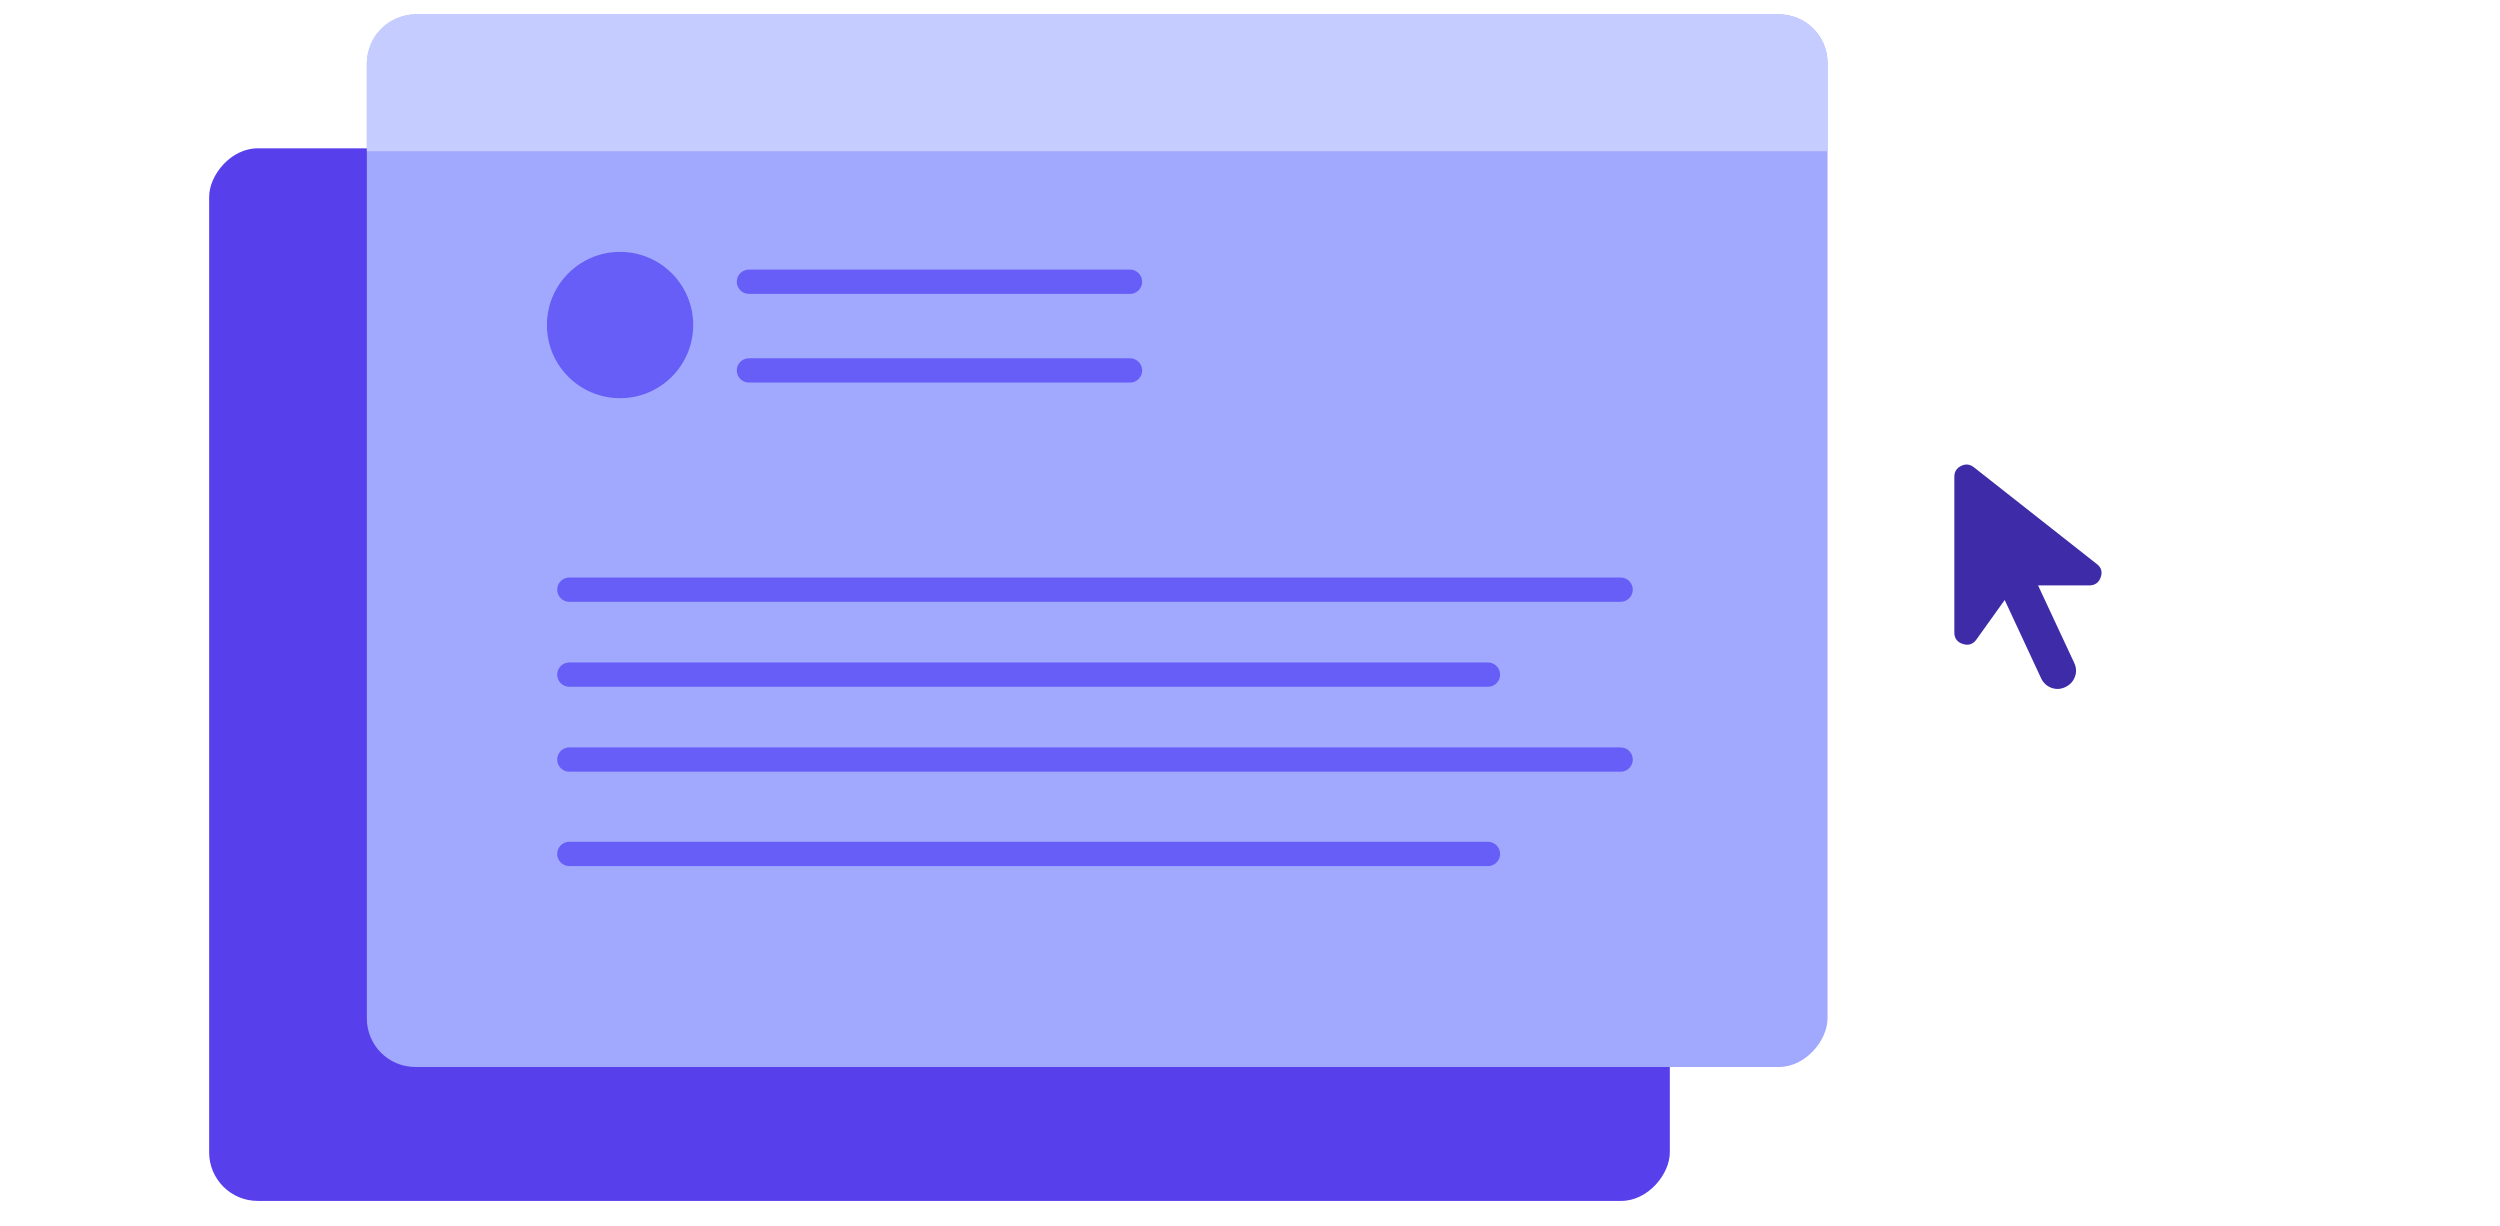 <svg xmlns="http://www.w3.org/2000/svg" width="206" height="101" viewBox="0 0 206 101" fill="none"><rect width="120.36" height="86.734" rx="4" transform="matrix(-1 0 0 1 137.594 12.221)" fill="#573FEC"></rect><rect width="120.36" height="86.734" rx="4" transform="matrix(-1 0 0 1 150.588 1.186)" fill="#A1A9FF"></rect><path d="M150.588 12.459L30.228 12.459V5.186C30.228 2.976 32.019 1.186 34.228 1.186L146.588 1.186C148.797 1.186 150.588 2.976 150.588 5.186V12.459Z" fill="#C5CCFF"></path><path d="M46.915 48.588H133.539" stroke="#675DF7" stroke-width="2" stroke-linecap="round"></path><path d="M61.714 23.215H93.112" stroke="#675DF7" stroke-width="2" stroke-linecap="round"></path><path d="M61.714 30.523H93.112" stroke="#675DF7" stroke-width="2" stroke-linecap="round"></path><path d="M46.915 62.588H133.539" stroke="#675DF7" stroke-width="2" stroke-linecap="round"></path><path d="M46.915 55.588H122.606" stroke="#675DF7" stroke-width="2" stroke-linecap="round"></path><path d="M46.915 70.365H122.606" stroke="#675DF7" stroke-width="2" stroke-linecap="round"></path><circle cx="51.093" cy="26.783" r="6.027" fill="#675DF7"></circle><mask id="mask0_604_3545" style="mask-type:alpha" maskUnits="userSpaceOnUse" x="155" y="35" width="25" height="25"><rect x="155.037" y="35.24" width="24" height="24" fill="#D9D9D9"></rect></mask><g mask="url(#mask0_604_3545)"><path d="M170.187 56.614C169.803 56.798 169.42 56.819 169.037 56.677C168.653 56.535 168.37 56.273 168.187 55.889L165.187 49.439L162.862 52.689C162.578 53.089 162.203 53.214 161.737 53.064C161.27 52.914 161.037 52.598 161.037 52.114V39.289C161.037 38.873 161.224 38.573 161.599 38.389C161.974 38.206 162.328 38.248 162.662 38.514L172.762 46.464C173.145 46.748 173.257 47.114 173.099 47.564C172.941 48.014 172.62 48.239 172.137 48.239H167.937L170.912 54.614C171.095 54.998 171.116 55.381 170.974 55.764C170.832 56.148 170.57 56.431 170.187 56.614Z" fill="#3D2BA8"></path></g></svg>